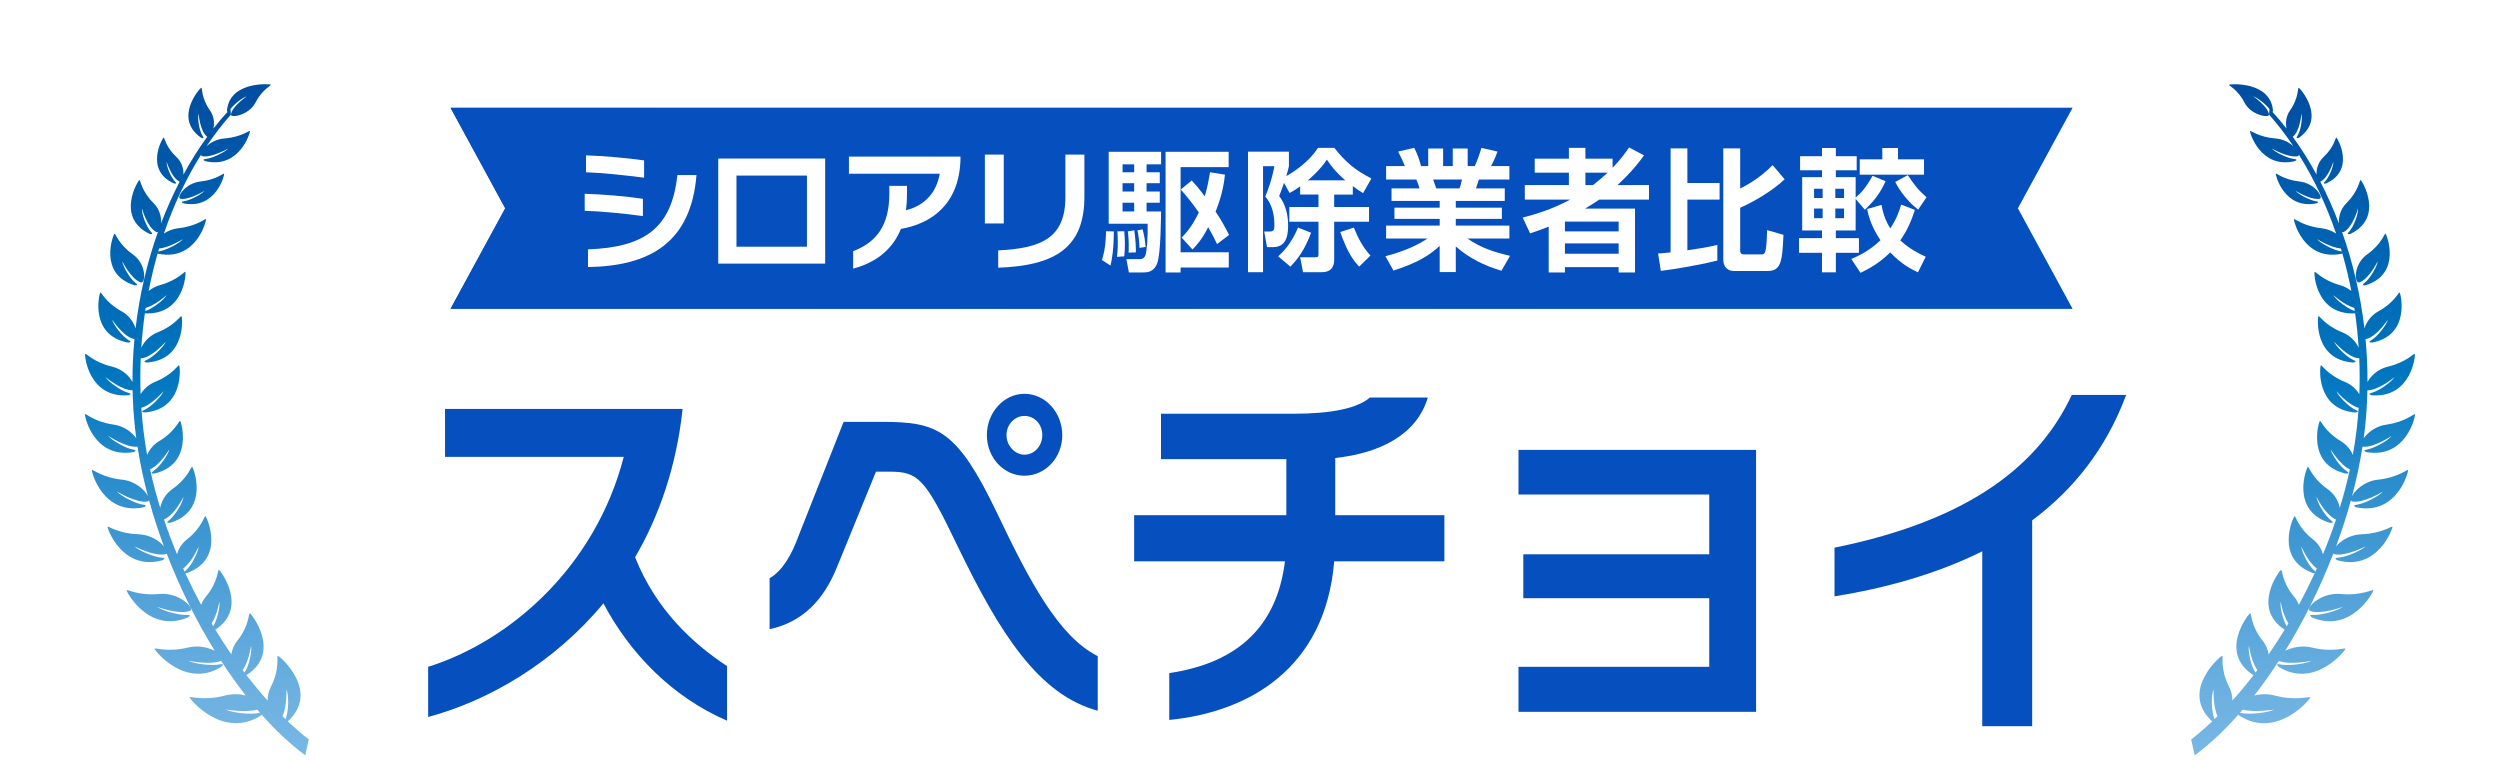 <?xml version="1.0" encoding="UTF-8"?><svg id="_コンテンツ" xmlns="http://www.w3.org/2000/svg" width="460" height="140" xmlns:xlink="http://www.w3.org/1999/xlink" viewBox="0 0 460 140"><defs><filter id="drop-shadow-12" x="75.361" y="69.042" width="315.855" height="64.582" filterUnits="userSpaceOnUse"><feOffset dx="3.419" dy="3.419"/><feGaussianBlur result="blur" stdDeviation="0"/><feFlood flood-color="#000002" flood-opacity=".1"/><feComposite in2="blur" operator="in"/><feComposite in="SourceGraphic"/></filter><linearGradient id="_名称未設定グラデーション_12" x1="311.667" y1="117.876" x2="143.952" y2="-49.839" gradientUnits="userSpaceOnUse"><stop offset="0" stop-color="#38b1f6"/><stop offset=".225" stop-color="#3096eb"/><stop offset=".547" stop-color="#2675dd"/><stop offset=".817" stop-color="#2162d5"/><stop offset="1" stop-color="#1f5bd3"/></linearGradient><linearGradient id="_空_1" x1="36.231" y1="138.976" x2="36.231" y2="15.495" gradientUnits="userSpaceOnUse"><stop offset="0" stop-color="#77b7e5"/><stop offset=".085" stop-color="#6db1e1"/><stop offset=".227" stop-color="#54a3d9"/><stop offset=".406" stop-color="#2b8dcc"/><stop offset=".567" stop-color="#0076bf"/><stop offset="1" stop-color="#004da1"/></linearGradient><linearGradient id="_空_1-2" x1="425.307" y1="138.976" x2="425.307" y2="15.495" gradientTransform="translate(849.076) rotate(-180) scale(1 -1)" xlink:href="#_空_1"/></defs><g style="filter:url(#drop-shadow-12);"><path d="M107.61,107.6c-9.124,10.997-21.162,17.921-32.249,20.908v-9.232c14.952-4.684,30.729-18.261,35.987-38.625h-32.883v-8.825h43.717c-1.14,10.59-4.308,19.687-8.743,27.29,3.865,9.707,10.708,15.952,16.917,20.025v10.047c-10.074-4.345-17.867-12.355-22.746-21.587Z" style="fill:#0550be;"/><path d="M172.716,96.942c-6.019-12.559-7.223-13.577-12.608-13.577h-2.344l-7.159,17.514c-2.407,6.042-6.336,10.183-12.418,11.472v-9.368c2.408-1.426,4.055-4.277,5.385-7.942l8.237-20.84h6.969c10.327,0,13.875,1.358,21.288,16.835,5.892,12.355,11.278,22.673,18.5,26.271v10.047c-10.834-2.919-17.994-14.12-25.85-30.412ZM185.071,84.112c-3.802,0-6.906-3.326-6.906-7.467s3.104-7.603,6.906-7.603c3.865,0,6.969,3.462,6.969,7.603s-3.104,7.467-6.969,7.467ZM185.071,73.115c-1.774,0-3.295,1.561-3.295,3.53,0,1.901,1.521,3.598,3.295,3.598,1.901,0,3.294-1.697,3.294-3.598,0-1.969-1.394-3.53-3.294-3.53Z" style="fill:#0550be;"/><path d="M242.074,99.861c-1.647,19.89-15.903,27.764-30.348,29.19v-8.622c12.798-1.9,19.831-8.757,21.288-20.568h-27.751v-8.485h28.004v-10.318h-23.062v-8.35h24.266c7.286,0,11.848-1.019,14.192-2.987h10.644c-2.091,6.992-8.997,10.25-17.043,11.133v10.522h20.084v8.485h-20.274Z" style="fill:#0550be;"/><path d="M275.983,127.558v-8.282h35.1v-12.626h-34.213v-8.078h34.213v-10.997h-35.1v-8.214h43.717v48.197h-43.717Z" style="fill:#0550be;"/><path d="M370.5,92.326v37.879h-9.187v-32.177c-8.49,4.209-17.867,6.789-27.181,8.282v-8.96c25.47-5.159,37.825-15.613,43.654-28.104h10.01c-3.738,10.047-9.82,17.514-17.297,23.081Z" style="fill:#0550be;"/></g><polygon points="381.335 19.83 82.9 19.83 92.962 38.327 82.9 56.823 381.335 56.823 371.274 38.327 381.335 19.83" style="fill:url(#_名称未設定グラデーション_12);"/><polygon points="381.335 19.83 82.9 19.83 92.962 38.327 82.9 56.823 381.335 56.823 371.274 38.327 381.335 19.83" style="fill:#0550be;"/><path d="M107.584,38.79v-3.133c3.254.097,7.529.437,10.71.923v3.181c-3.303-.461-7.674-.898-10.71-.971ZM107.827,31.698v-3.108c3.23.097,7.383.461,10.686.923v3.181c-3.206-.413-7.577-.898-10.686-.996ZM108.191,49.135v-3.254c10.418-.364,15.421-3.934,16.441-13.673h3.521c-.996,12.289-8.403,16.757-19.963,16.927Z" style="fill:#fff;"/><path d="M132.158,48.503v-19.331h19.671v19.331h-19.671ZM148.478,32.305h-12.968v13.09h12.968v-13.09Z" style="fill:#fff;"/><path d="M165.772,42.117c-1.627,4.007-4.857,6.266-8.791,7.31v-3.206c4.274-1.651,6.654-4.687,6.654-10.613v-1.408h3.254v1.579c0,1.044-.073,2.016-.194,2.914,3.618-.947,5.61-3.327,6.217-6.727h-16.708v-3.157h20.521v.631c-.267,8.208-5.416,11.73-10.953,12.677Z" style="fill:#fff;"/><path d="M181.217,41.121v-12.677h3.473v12.677h-3.473ZM183.67,49.256v-3.181c7.771-.389,12.361-2.162,12.361-9.812v-7.82h3.497v7.771c0,9.083-5.052,12.677-15.858,13.041Z" style="fill:#fff;"/><path d="M204.946,42.578c-.024,3.448-.34,5.076-.607,6.29l-1.577-1.02c.729-2.283.729-4.542.753-5.295l1.431.025ZM203.999,27.936h9.643v2.305h-2.673v1.459h2.429v2.013h-2.429v1.533h2.429v2.061h-2.429v1.606h2.671c-.024.97-.049,7.601-.68,9.422-.607,1.795-1.943,1.795-2.671,1.795h-2.574l-.461-2.45h2.356c.413,0,.826-.024,1.117-.631.292-.607.51-3.426.437-5.88h-7.164v-13.232ZM206.863,42.545c.073.973.121,1.604.121,2.383,0,.948-.073,1.702-.121,2.236l-1.333.097c.073-.631.146-1.434.146-2.868,0-.851-.049-1.289-.073-1.823l1.26-.024ZM206.549,30.24v1.459h2.137v-1.459h-2.137ZM206.549,33.712v1.533h2.137v-1.533h-2.137ZM206.549,37.307v1.606h2.137v-1.606h-2.137ZM208.71,42.375c.267,1.848.292,3.379.292,4.06l-1.336.049c.073-1.97-.024-2.966-.146-3.915l1.19-.194ZM210.24,42.206c.266.948.46,2.09.557,3.233l-1.138.17c0-1.094-.17-2.31-.364-3.233l.946-.17ZM214.467,27.936h11.605v2.814h-8.84v15.666h8.864v2.817h-8.864v.897h-2.766v-22.194ZM219.274,33.203c.583.631,1.288,1.433,2.406,2.915.583-2.04.778-3.327.972-4.42l2.742.438c-.146,1.312-.413,3.521-1.723,6.8,1.165,1.725,1.893,3.133,2.475,4.299l-2.208,1.676c-.364-.777-.752-1.579-1.626-3.109-1.239,2.405-2.187,3.376-2.892,4.105l-1.992-2.186c.68-.705,1.92-1.992,3.159-4.639-1.385-1.967-2.503-3.279-3.329-4.202l2.017-1.676Z" style="fill:#fff;"/><path d="M236.262,33.641c-.486,1.409-.68,1.894-.898,2.428,1.214,1.555,1.651,3.521,1.651,5.464,0,2.55-.777,3.934-2.769,3.934h-1.117l-.51-2.865h.996c.777,0,.874-.34.874-1.166,0-1.918-.413-3.837-1.676-5.27.364-.898,1.166-2.841,1.676-5.585h-2.089v19.501h-2.768v-22.172h7.528v2.671c-.121.534-.243,1.044-.486,1.821.437-.243,3.934-2.186,5.829-5.197h3.011c2.089,2.647,3.837,4.104,6.824,5.634l-1.53,2.695c-.656-.413-1.239-.777-1.894-1.287v1.554h-3.424v2.283h6.411v2.72h-6.411v6.921c0,.583,0,2.355-2.283,2.355h-3.449l-.534-2.744h2.744c.583,0,.632-.122.632-.607v-5.926h-5.367v-2.72h5.367v-2.283h-3.376v-1.505c-.801.583-1.311.874-1.943,1.214l-1.02-1.87ZM241.24,42.821c-1.214,3.279-2.526,4.906-3.813,6.241l-2.234-1.894c.753-.704,2.356-2.186,3.643-5.294l2.404.947ZM247.53,33.18c-1.919-1.676-2.744-2.841-3.376-3.813-1.287,1.943-3.108,3.473-3.497,3.813h6.873ZM250.08,49.062c-1.141-1.263-2.137-2.598-3.473-6.363l2.501-.826c.704,1.749,1.603,3.594,3.06,5.148l-2.089,2.04Z" style="fill:#fff;"/><path d="M254.925,47.142c3.716-.971,6.12-2.161,7.723-3.254h-7.601v-2.377h9.86v-1.241h-8.33v-2.062h8.33v-1.241h-8.864v-2.304h5.148c-.121-.487-.388-1.241-.583-1.63h-5.561v-2.474h3.448c-.364-.947-.607-1.433-1.239-2.671l2.963-.68c.559,1.093.85,1.894,1.263,3.351h1.311v-3.229h2.744v3.229h1.773v-3.229h2.744v3.229h1.311c.461-.996.971-2.453,1.214-3.351l2.963.68c-.073.219-.559,1.555-1.19,2.671h3.376v2.474h-5.61c-.17.511-.413,1.29-.534,1.63h5.294v2.304h-9.01v1.241h8.476v2.062h-8.476v1.241h9.86v2.377h-7.723c2.428,1.676,4.784,2.478,7.844,3.182l-1.579,2.744c-3.084-.898-5.998-2.332-8.403-4.468v4.711h-2.963v-4.808c-2.04,1.821-3.934,3.036-8.5,4.541l-1.481-2.647ZM263.692,33.032c.097.268.51,1.411.583,1.63h4.274c.146-.365.243-.657.461-1.63h-5.318Z" style="fill:#fff;"/><path d="M280.177,40.027c2.016-.509,5.294-1.431,8.743-3.304h-8.354v-2.668h8.111v-2.286h-6.29v-2.571h6.29v-1.991h3.036v1.991h5.003v1.674c1.481-1.504,2.356-2.767,3.036-3.738l2.744,1.457c-.753,1.043-2.186,2.984-4.881,5.464h5.804v2.668h-9.156c-.656.462-1.603,1.071-2.599,1.655h9.18v11.751h-3.011v-.972h-9.884v.972h-2.987v-8.426c-1.19.487-2.21.827-3.424,1.24l-1.36-2.916ZM287.948,40.779v1.8h9.884v-1.8h-9.884ZM287.948,44.787v1.897h9.884v-1.897h-9.884ZM291.712,31.77v2.286h1.408c.874-.681,1.676-1.361,2.696-2.286h-4.104Z" style="fill:#fff;"/><path d="M305.086,46.634c.729-.024.874-.049,2.307-.194v-19.137h3.084v6.363h5.926v3.06h-5.926v9.326c1.821-.267,3.861-.559,5.513-.996v2.89c-2.671.68-7.65,1.579-10.394,1.895l-.51-3.206ZM317.083,27.303h3.109v7.383c.947-.486,3.4-1.7,5.974-4.299l2.21,2.599c-2.234,2.137-5.731,4.153-8.184,5.246v7.917c0,.631.486.656.631.656h3.303c.583,0,.923,0,1.02-4.469l3.011.875c-.219,5.173-.51,6.654-3.011,6.654h-6.071c-.801,0-1.991-.364-1.991-2.21v-20.351Z" style="fill:#fff;"/><path d="M341.439,36.604v5.803h-3.643v1.411h4.25v2.693h-4.25v3.594h-2.55v-3.594h-4.226v-2.693h4.226v-1.411h-3.643v-9.809h3.643v-1.266h-4.031v-2.596h4.031v-1.505h2.55v1.505h3.837v2.596h-3.837v1.266h3.643v3.764c1.069-.947,1.87-1.797,3.109-4.008l2.404.996c-1.044,2.21-1.894,3.376-3.813,5.244l-1.7-1.991ZM333.789,34.732v1.703h1.578v-1.703h-1.578ZM333.789,38.375v1.776h1.578v-1.776h-1.578ZM337.699,34.732v1.703h1.603v-1.703h-1.603ZM337.699,38.375v1.776h1.603v-1.776h-1.603ZM346.199,37.696c.17.922.461,2.479,1.603,4.322,1.044-1.504,1.579-2.889,2.016-4.371l2.526.971c-.607,1.848-1.36,3.739-2.696,5.609,1.749,1.603,3.4,2.428,4.687,3.011l-1.433,2.866c-.971-.461-2.89-1.336-5.1-3.667-2.064,2.064-4.104,3.108-5.464,3.764l-1.7-2.55c1.069-.461,3.181-1.336,5.367-3.449-1.797-2.646-2.234-4.709-2.453-5.731l2.647-.776ZM354.019,32.135h-11.827v-2.817h4.153v-2.089h2.89v2.089h4.784v2.817ZM352.95,38.571c-1.894-1.408-3.497-3.594-4.226-5.1l2.307-1.239c1.312,1.918,1.797,2.599,3.448,4.056l-1.53,2.283Z" style="fill:#fff;"/><path d="M33.826,37.036c-.813.108-.032.386-.032.386,5.939,1.157,7.544-5.25,7.453-5.452-.079-.172-1.432,1.108-4.341,1.422-2.904.313-4.482,3.041-3.723,3.18,1.628.291,4.456-1.472,4.456-1.472-.57.665-2.652,1.775-3.813,1.936ZM34.562,113.618s.913-.551-.167-.483c-1.526.101-4.532-.773-5.48-1.476,0,0,4.087,1.527,6.057.732.928-.377-1.887-3.448-5.682-3.094-3.802.352-5.943-.923-5.987-.685-.053.281,4.084,8.014,11.259,5.005ZM24.722,52.481s.973.152.238-.404c-1.043-.785-2.345-3.027-2.458-4.003,0,0,1.601,3.299,3.415,3.893.859.277,1.168-3.299-1.512-5.192-2.674-1.894-3.143-3.908-3.337-3.779-.231.151-3.047,7.4,3.655,9.484ZM52.955,132.723c.023-.016.042-.03.042-.03,5.968-5.514-1.519-11.979-1.864-12.028-.291-.044.438,2.358-1.291,5.703-.433.846-.607,1.713-.607,2.533-1.321-1.468-2.617-3.028-3.89-4.67,6.546-4.16.937-11.285.63-11.39-.258-.084-.064,2.249-2.327,5.074-.633.785-.952,1.656-1.08,2.49-1.013-1.466-1.993-2.985-2.95-4.549,6.155-3.975.957-10.893.666-10.995-.254-.088-.118,2.2-2.402,4.925-.407.479-.685.995-.874,1.512-1.024-1.895-1.996-3.841-2.911-5.825.152,0,.308-.033.308-.033,7.145-2.577,3.657-10.301,3.396-10.455-.221-.131-.604,2.073-3.392,4.256-1.004.788-1.568,1.792-1.842,2.739-.879-2.108-1.68-4.246-2.404-6.407,1.926-.738,3.607-4.157,3.607-4.157-.124,1.06-1.55,3.482-2.693,4.333-.801.6.254.438.254.438,7.286-2.235,4.279-10.112,4.029-10.278-.213-.136-.733,2.041-3.646,4.082-1.366.962-2.015,2.316-2.235,3.461-.725-2.35-1.352-4.718-1.863-7.091,1.817-.79,3.54-3.687,3.54-3.687-.207,1.017-1.782,3.264-2.948,4.017-.827.528.202.439.202.439,7.229-1.687,4.963-9.499,4.735-9.673-.196-.15-.875,1.921-3.856,3.712-1.123.67-1.823,1.616-2.212,2.528-.265-1.44-.488-2.884-.66-4.321-.179-1.449-.312-2.895-.41-4.337,1.905-.504,4.092-3.058,4.092-3.058-.384.956-2.319,2.904-3.584,3.465-.898.392.122.452.122.452,7.301-.591,6.523-8.477,6.334-8.683-.159-.172-1.195,1.736-4.411,3.04-1.274.513-2.144,1.398-2.684,2.273-.083-2.226-.074-4.434.018-6.626.041.016.083.027.133.021,1.965-.169,4.489-3.06,4.489-3.06-.388.938-2.32,2.852-3.578,3.393-.885.382.118.446.118.446,7.217-.532,6.523-8.325,6.34-8.526-.156-.173-1.195,1.703-4.379,2.967-1.574.625-2.55,1.818-3.019,2.856.142-2.151.364-4.279.66-6.372.086.021.161.035.161.035,7.09.238,7.449-7.426,7.291-7.639-.13-.187-1.382,1.537-4.657,2.431-.838.234-1.542.631-2.104,1.095.457-2.361,1.013-4.674,1.657-6.93.098.046.196.085.196.085,6.933,1.346,8.808-6.136,8.698-6.37-.092-.202-1.672,1.293-5.068,1.662-1.053.108-1.96.5-2.68.983,1.806-5.296,4.132-10.194,6.851-14.531-.003.15.052.254.187.285,1.716.371,4.811-1.412,4.811-1.412-.637.693-2.905,1.803-4.147,1.934-.88.085-.053.406-.053.406,6.284,1.445,8.28-5.329,8.19-5.549-.077-.186-1.576,1.129-4.691,1.363-1.408.105-2.543.748-3.294,1.431,1.404-2.095,2.903-4.051,4.491-5.831l-.097-1.007c.686-.918,2.208-2.09,3.002-2.349,0,0-2.74,1.881-2.905,3.356-.078.692,3.325.154,4.528-2.225,1.2-2.385,2.976-3.156,2.816-3.274-.189-.137-7.558-.675-8.076,4.725,0,0,.015.195.081.297-.88.966-1.735,1.982-2.569,3.049.204-.97.129-2.225-.654-3.342-1.656-2.361-1.373-4.214-1.586-4.163-.25.071-5.152,5.554-.094,9.163,0,0,.785.399.339-.28-.627-.963-.984-3.245-.745-4.116,0,0,.246,3.242,1.59,4.258-1.571,2.159-3.037,4.494-4.383,6.972.061-.966-.235-2.275-1.308-3.279-2.015-1.883-2.149-3.638-2.334-3.55-.216.105-3.548,5.955,1.858,8.422,0,0,.804.23.254-.32-.778-.774-1.593-2.807-1.556-3.647,0,0,.916,2.965,2.383,3.651.005.002.012.002.021.002-1.262,2.439-2.404,5.005-3.424,7.681.075-1.117-.237-2.594-1.408-3.753-2.285-2.263-2.372-4.313-2.592-4.219-.253.115-4.378,6.848,1.846,9.894,0,0,.932.291.306-.363-.88-.931-1.75-3.328-1.678-4.31,0,0,.964,3.487,2.644,4.341.104.052.209.032.312-.033-1.98,5.559-3.399,11.556-4.128,17.792-.319-1.078-1.105-2.364-2.562-3.164-2.976-1.622-3.73-3.607-3.912-3.458-.213.176-2.047,7.827,5.029,9.199,0,0,1.008.05.182-.432-1.164-.684-2.799-2.804-3.044-3.78,0,0,2.071,3.162,3.998,3.557.038.008.068,0,.108-.005-.243,2.61-.369,5.252-.361,7.922-.577-1.067-1.855-2.38-3.784-2.836-3.409-.804-4.785-2.533-4.915-2.341-.148.232.567,8.121,7.875,7.624,0,0,.991-.212.034-.465-1.354-.365-3.627-2-4.186-2.884,0,0,3,2.489,4.994,2.421.046,2.249.186,4.515.427,6.787.075.686.157,1.374.253,2.06-.71-1.027-2.162-2.246-4.174-2.527-3.556-.495-5.157-2.119-5.26-1.912-.13.248,1.53,8.174,8.877,6.983,0,0,.983-.308-.016-.474-1.415-.24-3.916-1.685-4.583-2.526,0,0,3.372,2.269,5.377,1.982.47,3.018,1.116,6.072,1.928,9.122-.544-1.105-2.285-2.786-4.791-3.044-3.693-.377-5.418-1.986-5.521-1.769-.111.258,1.977,8.368,9.495,6.865,0,0,.994-.352-.045-.493-1.474-.192-4.115-1.584-4.844-2.428,0,0,3.599,2.219,5.655,1.835.149-.027.217-.136.232-.293.781,2.865,1.708,5.725,2.754,8.542-.842-.995-2.542-2.15-4.713-2.215-3.709-.114-5.577-1.597-5.658-1.374-.088.27,2.726,8.201,10.083,6.166,0,0,.96-.425-.092-.487-1.477-.088-4.243-1.29-5.046-2.074,0,0,3.79,1.956,5.805,1.422.055-.016.102-.044.137-.08,2.425,6.301,5.446,12.382,8.835,17.867-1.252-.618-3.063-1.054-4.934-.59-3.757.923-6.151-.038-6.15.212,0,.291,5.634,7.449,12.282,3.343,0,0,.808-.697-.26-.462-1.516.325-4.711-.099-5.796-.662,0,0,4.039.847,6.029.019,1.457,2.242,2.971,4.376,4.532,6.372-1.136-.274-2.457-.348-3.798.004-3.969,1.05-6.537.069-6.531.333.01.307,6.147,7.818,13.121,3.343,0,0,.072-.064.141-.148,2.609,2.938,5.305,5.467,8.021,7.469l.654-2.913c-1.297-1.011-2.592-2.125-3.871-3.341ZM29.272,45.731c1.9-.173,4.416-1.742,4.416-1.742-.671.782-3.097,2.077-4.45,2.265-.055.007-.085.016-.129.024.056-.184.108-.363.163-.547ZM26.8,56.659c1.816-.513,3.894-2.375,3.894-2.375-.504.872-2.64,2.535-3.931,2.928-.019.007-.027.013-.042.016.023-.189.052-.38.079-.569ZM33.7,104.6c1.632-1.148,2.849-4.038,2.849-4.038-.056,1.06-1.337,3.55-2.421,4.455-.077.066-.12.11-.167.158-.086-.192-.171-.378-.261-.575ZM39.247,115.236c-.105-.176-.211-.355-.314-.532,1.036-1.567,1.419-3.994,1.419-3.994.174.966-.364,3.254-1.105,4.526ZM44.989,123.752c-.113-.153-.228-.308-.342-.461,1.162-1.619,1.545-4.477,1.545-4.477.216,1.06-.379,3.722-1.203,4.938ZM47.725,131.169c-1.605.378-5.008-.026-6.173-.605,0,0,3.563.591,5.794.011.163.188.33.384.496.577-.045.005-.068.005-.118.017ZM51.979,131.775c.861-1.899.722-4.921.722-4.921.472,1.09.439,4.067-.178,5.452-.179-.173-.365-.352-.544-.53Z" style="fill:url(#_空_1);"/><path d="M422.361,35.101s2.827,1.763,4.456,1.472c.759-.139-.819-2.867-3.723-3.18-2.909-.314-4.262-1.594-4.341-1.422-.092.202,1.514,6.608,7.453,5.452,0,0,.782-.277-.032-.386-1.161-.161-3.243-1.27-3.813-1.936ZM436.697,108.613c-.044-.238-2.185,1.036-5.987.685-3.795-.354-6.611,2.717-5.682,3.094,1.97.794,6.057-.732,6.057-.732-.948.703-3.954,1.577-5.48,1.476-1.08-.068-.167.483-.167.483,7.175,3.009,11.312-4.724,11.259-5.005ZM438.933,42.997c-.194-.129-.663,1.884-3.337,3.779-2.68,1.893-2.371,5.47-1.512,5.192,1.814-.594,3.415-3.893,3.415-3.893-.114.976-1.415,3.218-2.458,4.003-.736.556.238.404.238.404,6.702-2.084,3.886-9.334,3.655-9.484ZM403.175,136.063l.654,2.913c2.717-2.001,5.413-4.531,8.021-7.469.068.084.141.148.141.148,6.974,4.475,13.112-3.037,13.121-3.343.005-.264-2.562.717-6.531-.333-1.341-.352-2.662-.277-3.798-.004,1.561-1.996,3.075-4.13,4.532-6.372,1.991.827,6.029-.019,6.029-.019-1.084.563-4.279.987-5.796.662-1.068-.235-.26.462-.26.462,6.648,4.106,12.282-3.052,12.282-3.343.001-.249-2.393.712-6.15-.212-1.872-.464-3.682-.028-4.934.59,3.389-5.484,6.41-11.566,8.835-17.867.034.037.082.065.137.08,2.015.534,5.805-1.422,5.805-1.422-.804.785-3.57,1.987-5.046,2.074-1.051.062-.092.487-.092.487,7.357,2.035,10.171-5.896,10.083-6.166-.081-.224-1.948,1.259-5.658,1.374-2.171.066-3.871,1.22-4.713,2.215,1.046-2.816,1.973-5.677,2.754-8.542.015.157.083.266.232.293,2.056.384,5.655-1.835,5.655-1.835-.729.844-3.37,2.236-4.844,2.428-1.039.141-.045.493-.045.493,7.518,1.502,9.606-6.607,9.495-6.865-.103-.217-1.828,1.392-5.521,1.769-2.506.258-4.247,1.939-4.791,3.044.812-3.05,1.457-6.104,1.928-9.122,2.006.287,5.377-1.982,5.377-1.982-.667.841-3.168,2.286-4.583,2.526-.999.167-.016.474-.016.474,7.347,1.191,9.007-6.735,8.877-6.983-.102-.207-1.704,1.417-5.26,1.912-2.013.281-3.465,1.5-4.174,2.527.096-.686.178-1.373.253-2.06.241-2.273.38-4.538.427-6.787,1.995.068,4.994-2.421,4.994-2.421-.559.885-2.833,2.52-4.186,2.884-.957.253.034.465.034.465,7.308.496,8.023-7.392,7.875-7.624-.13-.192-1.507,1.537-4.915,2.341-1.929.456-3.207,1.769-3.784,2.836.008-2.67-.118-5.313-.361-7.922.04.005.07.013.108.005,1.926-.395,3.998-3.557,3.998-3.557-.245.976-1.88,3.096-3.044,3.78-.826.482.182.432.182.432,7.075-1.371,5.242-9.022,5.029-9.199-.182-.15-.935,1.836-3.912,3.458-1.457.801-2.244,2.086-2.562,3.164-.729-6.236-2.148-12.234-4.128-17.792.102.064.208.085.312.033,1.68-.854,2.644-4.341,2.644-4.341.072.982-.797,3.38-1.678,4.31-.626.653.306.363.306.363,6.224-3.046,2.099-9.779,1.846-9.894-.22-.094-.308,1.956-2.592,4.219-1.172,1.159-1.483,2.636-1.408,3.753-1.02-2.677-2.162-5.242-3.424-7.681.008,0,.015,0,.021-.002,1.467-.686,2.383-3.651,2.383-3.651.037.841-.778,2.874-1.556,3.647-.55.55.254.32.254.32,5.406-2.467,2.074-8.318,1.858-8.422-.185-.088-.319,1.667-2.334,3.55-1.073,1.004-1.37,2.313-1.308,3.279-1.347-2.478-2.812-4.813-4.383-6.972,1.344-1.016,1.59-4.258,1.59-4.258.239.871-.118,3.152-.745,4.116-.446.679.339.28.339.28,5.057-3.61.156-9.093-.094-9.163-.213-.051.07,1.802-1.586,4.163-.782,1.117-.857,2.372-.654,3.342-.834-1.067-1.689-2.083-2.569-3.049.066-.102.081-.297.081-.297-.518-5.4-7.888-4.863-8.076-4.725-.16.118,1.616.889,2.816,3.274,1.203,2.38,4.606,2.917,4.528,2.225-.165-1.476-2.905-3.356-2.905-3.356.794.259,2.316,1.431,3.002,2.349l-.097,1.007c1.589,1.78,3.087,3.736,4.491,5.831-.751-.683-1.885-1.326-3.294-1.431-3.115-.234-4.614-1.549-4.691-1.363-.09.22,1.906,6.994,8.19,5.549,0,0,.827-.321-.053-.406-1.242-.131-3.51-1.241-4.147-1.934,0,0,3.095,1.783,4.811,1.412.135-.031.19-.135.187-.285,2.719,4.337,5.045,9.235,6.851,14.531-.719-.483-1.627-.875-2.68-.983-3.396-.369-4.977-1.864-5.068-1.662-.109.234,1.765,7.715,8.698,6.37,0,0,.097-.039.196-.085.644,2.255,1.2,4.568,1.657,6.93-.562-.464-1.266-.861-2.104-1.095-3.274-.894-4.527-2.618-4.657-2.431-.157.213.201,7.877,7.291,7.639,0,0,.075-.015.161-.035.297,2.094.518,4.222.66,6.372-.469-1.039-1.445-2.231-3.019-2.856-3.184-1.264-4.223-3.14-4.379-2.967-.183.201-.878,7.994,6.34,8.526,0,0,1.002-.065.118-.446-1.258-.541-3.19-2.455-3.578-3.393,0,0,2.524,2.891,4.489,3.06.049.006.092-.005.133-.021.092,2.191.101,4.399.018,6.626-.54-.875-1.41-1.759-2.684-2.273-3.216-1.304-4.252-3.212-4.411-3.04-.189.206-.967,8.091,6.334,8.683,0,0,1.02-.061.122-.452-1.265-.561-3.199-2.509-3.584-3.465,0,0,2.188,2.555,4.092,3.058-.099,1.442-.231,2.888-.41,4.337-.172,1.437-.395,2.881-.66,4.321-.39-.912-1.09-1.858-2.212-2.528-2.981-1.791-3.66-3.861-3.856-3.712-.228.174-2.494,7.986,4.735,9.673,0,0,1.029.089.202-.439-1.166-.753-2.741-3-2.948-4.017,0,0,1.723,2.898,3.54,3.687-.511,2.373-1.139,4.741-1.863,7.091-.22-1.145-.87-2.499-2.235-3.461-2.914-2.04-3.433-4.218-3.646-4.082-.25.165-3.257,8.043,4.029,10.278,0,0,1.055.162.254-.438-1.143-.852-2.569-3.274-2.693-4.333,0,0,1.68,3.419,3.607,4.157-.723,2.161-1.524,4.298-2.404,6.407-.273-.947-.838-1.95-1.842-2.739-2.788-2.182-3.171-4.387-3.392-4.256-.261.154-3.749,7.879,3.396,10.455,0,0,.156.033.308.033-.915,1.984-1.887,3.93-2.911,5.825-.189-.517-.466-1.033-.874-1.512-2.285-2.725-2.148-5.012-2.402-4.925-.291.102-5.489,7.021.666,10.995-.957,1.563-1.937,3.083-2.95,4.549-.129-.835-.447-1.706-1.08-2.49-2.263-2.825-2.069-5.158-2.327-5.074-.306.105-5.916,7.23.63,11.39-1.273,1.642-2.569,3.202-3.89,4.67,0-.82-.174-1.687-.607-2.533-1.728-3.346-.999-5.747-1.291-5.703-.345.05-7.832,6.515-1.864,12.028,0,0,.019.015.042.03-1.278,1.215-2.573,2.33-3.871,3.341ZM430.891,46.279c-.044-.008-.074-.017-.129-.024-1.354-.189-3.779-1.483-4.45-2.265,0,0,2.516,1.569,4.416,1.742.055.185.107.364.163.547ZM433.279,57.228c-.015-.002-.023-.008-.042-.016-1.291-.393-3.426-2.056-3.931-2.928,0,0,2.078,1.861,3.894,2.375.027.19.056.381.079.569ZM426.039,105.176c-.046-.049-.09-.092-.167-.158-1.084-.905-2.365-3.395-2.421-4.455,0,0,1.217,2.889,2.849,4.038-.09.197-.175.383-.261.575ZM419.648,110.71s.383,2.427,1.419,3.994c-.104.176-.209.355-.314.532-.741-1.271-1.278-3.56-1.105-4.526ZM413.807,118.814s.383,2.858,1.545,4.477c-.114.153-.228.308-.342.461-.824-1.217-1.419-3.878-1.203-4.938ZM412.157,131.152c.167-.192.334-.388.496-.577,2.231.58,5.794-.011,5.794-.011-1.165.579-4.568.983-6.173.605-.049-.012-.073-.012-.118-.017ZM407.477,132.305c-.617-1.384-.649-4.361-.178-5.452,0,0-.139,3.022.722,4.921-.179.179-.365.358-.544.53Z" style="fill:url(#_空_1-2);"/><rect width="460" height="140" style="fill:none;"/></svg>